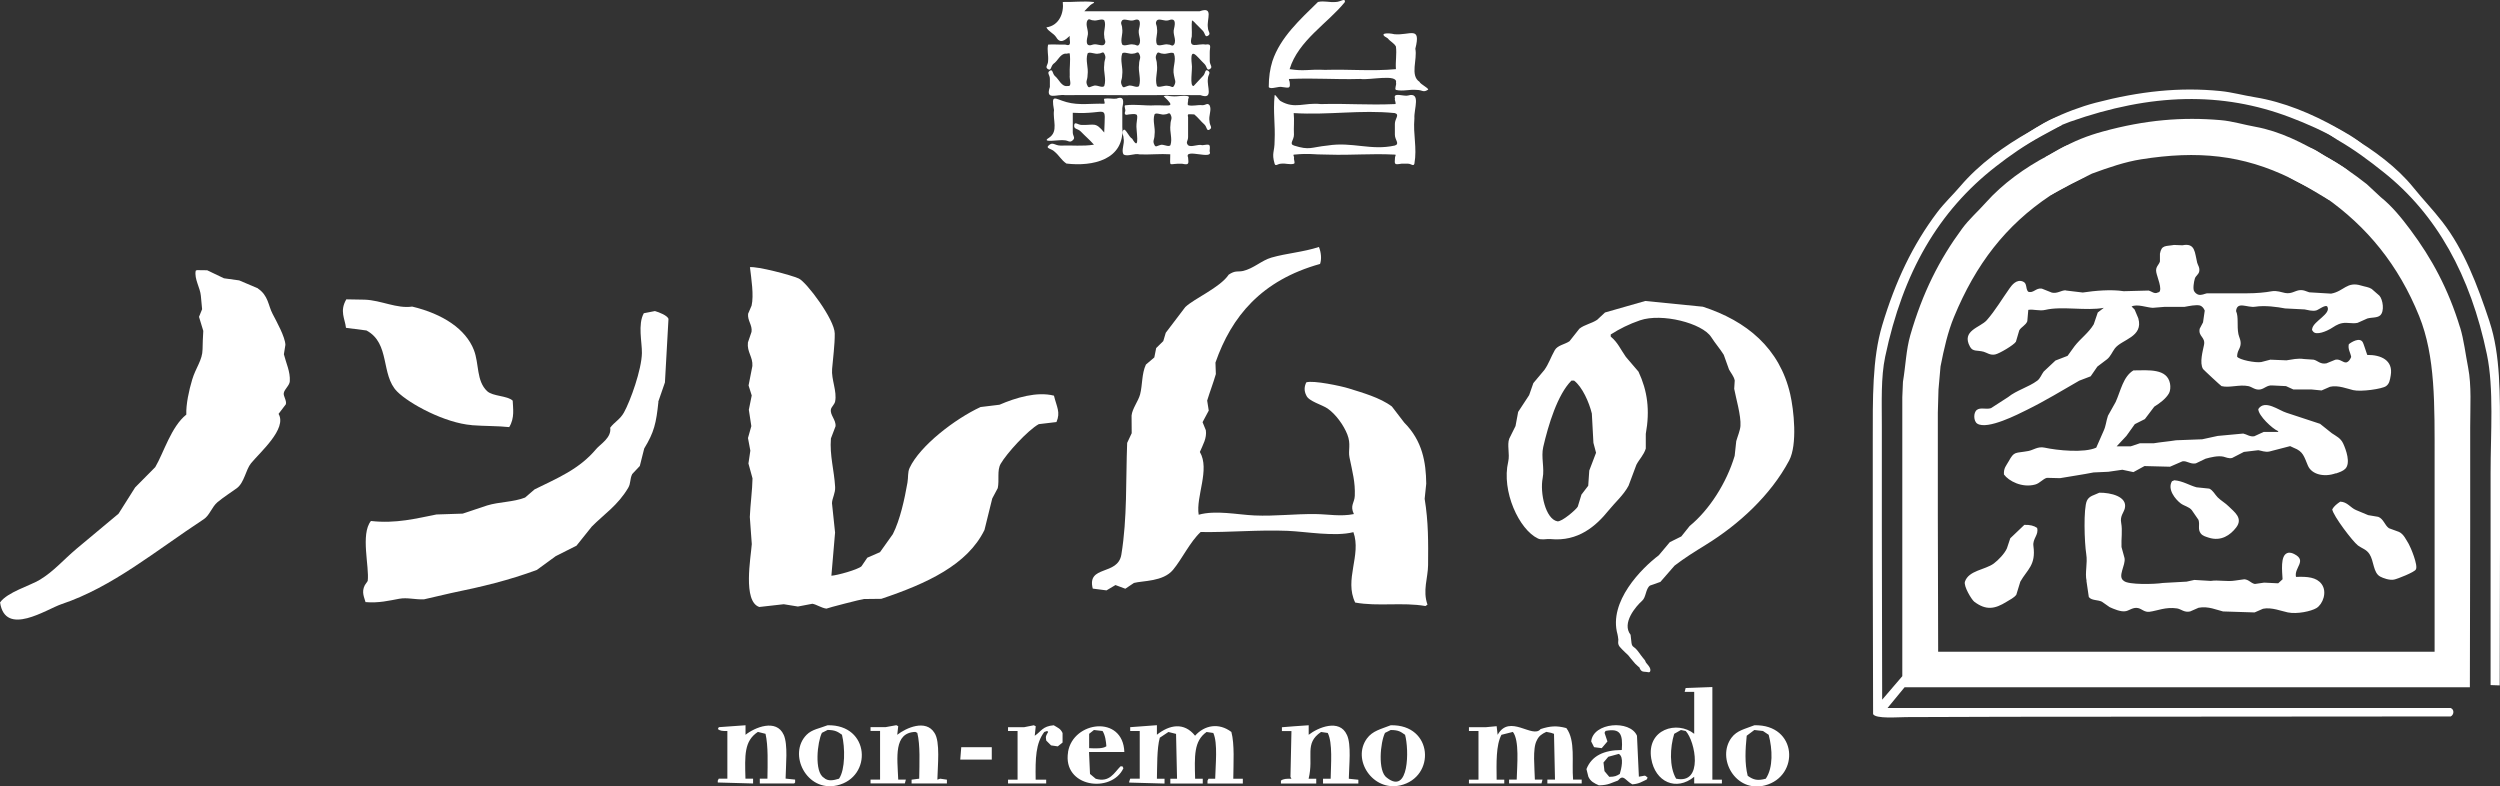 <?xml version="1.0" encoding="UTF-8"?>
<svg id="_レイヤー_2" data-name="レイヤー 2" xmlns="http://www.w3.org/2000/svg" viewBox="0 0 380 119.54">
  <rect x="0" y="0" width="380" height="119.54" fill="#333333" stroke="none"/>
  <defs>
    <style>
      .cls-1 {
        fill-rule: evenodd;
      }

      .cls-1, .cls-2 {
        fill: #fff;
      }
    </style>
  </defs>
  <g id="_レイヤー_1-2" data-name="レイヤー 1">
    <g>
      <path class="cls-1" d="M313.98,44.12c-.75.03-1.24.53-2.09.36-.51-.2-1.02-.41-1.53-.61-.92-.15-1.28.77-2.09.46-.42-.5-.11-1.25-.77-1.53-.98-.42-1.71.55-2.04,1.02-1.11,1.56-2.2,3.41-3.47,4.85-1,1.13-3.91,1.57-2.55,4.03.44.8,1.08.49,2.09.77.49.14.97.56,1.73.41.65-.13,2.87-1.45,3.16-1.94.17-.58.34-1.16.51-1.73.3-.52.99-.77,1.22-1.38.05-.58.1-1.16.15-1.73.78-.14,1.68.22,2.6,0,2.54-.6,6.19.19,8.88-.31-.31.24-.61.48-.92.71-.2.6-.41,1.19-.61,1.79-.76,1.29-2.02,2.17-2.91,3.32-.36.49-.71.99-1.07,1.48-.61.24-1.22.48-1.84.71-.6.56-1.19,1.12-1.79,1.68-.34.45-.52,1.04-.97,1.38-1.35,1-3.16,1.46-4.44,2.5-.87.56-1.73,1.12-2.6,1.68-.75.24-1.58-.16-2.14.26-.57.42-.51,1.73.05,2.09,1.55,1,6.31-1.48,7.55-2.09,2.8-1.38,5.33-2.93,7.96-4.44.58-.22,1.16-.44,1.73-.66.34-.49.68-.99,1.02-1.48.49-.37.99-.75,1.48-1.12.52-.42.77-1.09,1.17-1.63,1.04-1.39,4.39-1.73,3.57-4.59-.19-.44-.37-.88-.56-1.33-.15-.15-.31-.31-.46-.46.85-.43,2.31.16,3.21.2.61-.05,1.22-.1,1.84-.15h3.01c.64-.11,1.75-.36,2.35-.2.37.15.55.4.71.77-.09.6-.17,1.19-.26,1.79-.17.32-.34.65-.51.97-.24,1.2.9,1.25.66,2.45-.17.87-.72,2.74-.15,3.67.06.1,2.74,2.59,2.81,2.6,1.19.3,2.71-.28,4.08,0,.58.12,1.01.63,1.79.51.67-.11,1.06-.7,1.89-.61.68.03,1.36.07,2.04.1.37.17.75.34,1.12.51h2.76c.51.05,1.02.1,1.53.15.43-.19.85-.37,1.28-.56,1.21-.29,2.7.32,3.52.51,1.2.28,4.42-.18,5-.61.5-.36.58-.87.71-1.63.4-2.32-1.52-3.14-3.57-3.11-.08-.21-.58-1.78-.66-1.89-.44-.88-1.77-.05-2.14.26-.17.75.24,1.24.36,1.94-.16.36-.32.68-.71.82-.52.11-.92-.55-1.68-.41-.46.19-.92.37-1.38.56-.93.18-1.32-.42-1.94-.56-.49-.03-.99-.07-1.48-.1-.95-.15-1.81.08-2.65.2-.82-.03-1.63-.07-2.45-.1-.46.12-.92.24-1.38.36-.88.15-3.35-.33-3.67-.82.01-.86.38-1.08.51-1.73.13-.7-.21-1.2-.31-1.68-.26-1.33.06-2.57-.36-3.52.16-1.55,1.69-.47,2.91-.66,1.48-.23,3.34.03,4.54.26.99.05,1.97.1,2.96.15.45.07,1.18.32,1.79.15.33-.09,1.46-.97,1.68-.56.59,1.09-2.11,2.2-2.3,3.32-.07.17-.01.28.1.41.47.74,2.24-.11,2.65-.36.53-.32,1.06-.73,1.79-.87.85-.16,1.51.13,2.35-.05.49-.22.99-.44,1.48-.66.67-.19,1.48-.07,1.94-.46.72-.61.42-2.45-.1-3.01-.39-.34-.78-.68-1.17-1.02-.47-.3-.96-.32-1.58-.51-2.21-.69-2.62.86-4.59,1.22-1.11-.07-2.21-.14-3.32-.2-.42-.12-.91-.43-1.58-.31-.66.12-1.18.58-2.09.41-.56-.1-1.25-.4-2.04-.26-1.03.19-2.33.31-3.72.31h-6.12c-.36.06-.83.35-1.33.2-.23-.07-.5-.3-.61-.51-.23-.33-.06-1.42.1-1.94.13-.42.56-.59.66-1.07.12-.58-.21-.95-.31-1.33-.38-1.54-.27-3.05-2.24-2.65l-1.28-.05c-1.25.23-1.89-.05-2.14,1.33v1.17c-.13.53-.71.8-.56,1.63.12.71.99,2.64.41,3.06h-.1c-.56.35-.98-.14-1.48-.26-1.26.03-2.52.07-3.78.1-1.91-.3-4.35-.08-6.22.2-.87-.1-1.73-.2-2.6-.31ZM373.93,49.78c-1.78-5.85-4.32-10.53-7.55-14.85-1.32-1.77-2.77-3.57-4.49-4.95-.71-.66-1.43-1.33-2.14-1.99-1.98-1.55-3.99-2.98-6.28-4.23-.8-.44-1.68-1.18-2.65-1.38-1,1.48-2.01,2.96-3.01,4.44v.05c1.88,1.11,3.87,1.89,5.61,3.11,6.39,4.48,11.15,10.3,14.29,18.06,2.49,6.15,2.35,13.39,2.35,22.09v28.93h-75.46c-.02-6.9-.03-13.81-.05-20.71v-15.61c.03-1.17.07-2.35.1-3.52.1-1.17.2-2.35.31-3.52.53-2.7,1.11-5.25,2.04-7.5,3.32-8.04,7.86-13.95,14.64-18.47,1.68-1.12,3.52-1.93,5.36-2.91-.71-1.62-1.43-3.23-2.14-4.85-.56-.19-2.94,1.35-3.57,1.68-3.52,1.84-6.9,4.29-9.44,7.14-1.18,1.33-2.56,2.53-3.62,3.98-3.47,4.71-6,9.74-7.86,16.17-.64,2.22-.71,4.63-1.12,7.09-.03.78-.07,1.56-.1,2.35v42.4c-1.02,1.19-2.04,2.38-3.06,3.57-.02-8.62-.03-17.25-.05-25.87v-15.66c0-3.71-.16-7.44.51-10.61,2.7-12.83,8.1-22.11,16.79-28.88,2.22-1.73,4.45-3.28,7.04-4.69.95-.52,3.02-1.64,3.02-1.64,0,0-.28-.71-.42-1.17-.86-.15-3.6,1.71-4.39,2.14-3.96,2.2-7.77,4.99-10.61,8.32-1.14,1.34-2.45,2.56-3.52,3.98-3.73,4.95-6.35,10.45-8.37,17.19-1.52,5.08-1.43,11.11-1.43,17.65v18.37c.02,7.69.03,15.38.05,23.06.38.76,3.81.46,5.05.46,5.07-.02,10.14-.03,15.2-.05,22.52-.02,45.04-.03,67.55-.05.5-.25.58-1.05,0-1.28h-85.61c.87-1.05,1.73-2.11,2.6-3.16h85.92c.02-8.08.03-16.16.05-24.23v-15.31c0-3.08.22-6.31-.31-9.03-.41-2.09-.64-4.19-1.22-6.12ZM378.42,48.91c-1.88-5.67-3.9-10.95-7.19-15.2-1.4-1.81-2.98-3.45-4.39-5.2-2.47-3.07-6.06-5.71-9.54-7.76-.98-.58-2.45-1.58-3.98-2.14-.24.39-.48.67-.71,1.07.99.32,1.86,1.1,2.7,1.59,2.58,1.49,4.76,3.12,6.99,4.9,8.08,6.42,13.21,15.68,15.71,27.7,1.08,5.18.56,12.01.56,18.01v32.25c.46.02.92.03,1.38.05.02-6.99.03-13.98.05-20.97v-16.68c0-6.55.08-12.59-1.58-17.6ZM355.05,71.97c.54-.19,1.07-.35,1.43-.71.86-.86.11-2.93-.31-3.83-.38-.83-1.02-1.1-1.73-1.58-.6-.48-1.19-.95-1.79-1.43-1.7-.56-3.4-1.12-5.1-1.68-1.13-.33-3.3-2.09-4.29-.56.01,1.01,2.17,3,2.96,3.32.03.05.07.1.1.15h-2.24c-.48.22-.95.44-1.43.66-.65.12-1.17-.31-1.68-.41-1.29.12-2.59.24-3.88.36-.78.17-1.56.34-2.35.51-1.33.05-2.65.1-3.98.15-1.18.19-2.37.28-3.42.46h-2.09c-.46.15-.92.31-1.38.46h-2.14c.49-.53.99-1.05,1.48-1.58.43-.6.85-1.19,1.28-1.79.51-.26,1.02-.51,1.53-.77.48-.63.95-1.26,1.43-1.89.83-.51,1.77-1.21,2.24-2.04.2-.35.25-.99.15-1.48-.45-2.28-3.17-2.02-5.56-1.99-1.56.94-1.92,3.07-2.7,4.8-.39.7-.78,1.39-1.17,2.09-.29.86-.31,1.56-.66,2.3-.37.85-.75,1.7-1.12,2.55-1.82.84-5.93.42-7.86,0-1.02-.22-1.71.37-2.45.51-2.05.38-2.13-.02-3.01,1.58-.35.64-.78,1.01-.71,1.99.72,1,2.76,2.07,4.74,1.53.72-.19,1.18-.87,1.79-1.02.66.02,1.33.03,1.99.05,1.55-.27,3.55-.56,5.1-.87.75-.03,1.5-.07,2.24-.1.71-.1,1.43-.2,2.14-.31.56.12,1.12.24,1.68.36.56-.31,1.12-.61,1.68-.92,1.29.03,2.59.07,3.88.1.63-.27,1.26-.54,1.89-.82.71-.11,1.19.48,2.04.31.49-.24.99-.48,1.48-.71.73-.2,1.87-.49,2.7-.31.34.07.81.33,1.33.2.6-.31,1.19-.61,1.79-.92.73-.09,1.46-.17,2.19-.26.48.07,1.03.33,1.68.2,1.05-.27,2.11-.54,3.16-.82.19.09.37.17.56.26,1.44.55,1.55,1.32,2.14,2.7.58,1.36,2.48,1.8,4.23,1.17ZM334.54,81.11c.26.34.72.46,1.17.61,1.9.62,3.31-.4,4.18-1.53,1.12-1.45-.31-2.39-1.12-3.21-.51-.52-1.17-.87-1.68-1.38-.42-.42-.71-1.07-1.28-1.33-.65-.07-1.29-.14-1.94-.2-1.1-.3-2.08-.96-3.37-1.07-.12.05-.24.1-.36.15-.74,1.22.51,2.75,1.33,3.37.52.39,1.28.51,1.68,1.02.34.49.68.99,1.02,1.48.25.79-.17,1.4.36,2.09ZM317.14,88.3c.12.82.24,1.63.36,2.45.02.02.03.03.05.05.4.49,1.35.36,1.94.66.39.27.78.54,1.17.82.58.26,1.73.79,2.5.61.53-.12,1.1-.63,1.84-.46.57.13.97.66,1.73.56,1.19-.15,2.45-.77,4.18-.51.64.1,1.08.66,1.99.46.43-.19.85-.37,1.28-.56,1.46-.29,2.83.36,3.72.56,1.6.05,3.2.1,4.8.15.43-.19.85-.37,1.28-.56,1.29-.27,2.85.38,3.78.56,1.41.28,3.52-.17,4.34-.66.96-.58,1.69-2.45.77-3.67-.77-1.02-2.13-1.14-3.88-1.07-.32-1.42,1.74-2.45-.26-3.47-.25-.13-.69-.31-1.07-.15-1.07.4-.77,2.75-.71,3.98-.22.2-.44.41-.66.61h-.1c-.68-.03-1.36-.07-2.04-.1-.46.07-.92.14-1.38.2h-.05c-.61-.13-.87-.65-1.58-.71-.48.07-.95.14-1.43.2-1.2.2-2.56-.13-3.67.05-.83-.05-1.67-.1-2.5-.15-.39.09-.78.17-1.17.26-1.21.07-2.42.14-3.62.2-1.21.2-5.26.3-5.92-.31-1.04-.66.3-2.36.1-3.47-.15-.56-.31-1.12-.46-1.68-.06-1.26.17-2.48-.05-3.67-.2-1.07.4-1.54.56-2.24.4-1.78-2.17-2.37-3.88-2.35-.76.38-1.54.46-1.89,1.22-.54,1.18-.38,6.35-.1,8.11.23,1.44-.23,2.82.05,4.08ZM358.37,82.89c.69.5,1.31.6,1.79,1.33.69,1.05.55,2.84,1.63,3.42.44.24,1.41.59,2.09.46.54-.1,3.14-1.14,3.32-1.53.41-.57-.81-3.45-1.07-3.88-.41-.66-.76-1.5-1.48-1.84-.51-.19-1.02-.37-1.53-.56-.65-.45-.82-1.43-1.63-1.73-.51-.09-1.02-.17-1.53-.26-.61-.26-1.22-.51-1.84-.77-.85-.35-1.31-1.24-2.4-1.28-.48.32-.94.67-1.22,1.17.14.99,3.16,4.94,3.88,5.46ZM309.64,80.24c-.47-.33-1.09-.49-1.94-.46-.71.68-1.43,1.36-2.14,2.04-.17.51-.34,1.02-.51,1.53-.34.79-1.32,1.8-1.99,2.3-1.33.98-3.81,1.04-4.39,2.76-.23.68,1.02,2.76,1.43,3.06,1.79,1.34,3.12,1.11,4.9,0,.5-.31,1.14-.61,1.48-1.07.2-.66.41-1.33.61-1.99,1.06-1.86,2.39-2.5,1.99-5.41-.16-1.14.85-1.68.56-2.76Z"/>
      <g>
        <path class="cls-2" d="M180.62,14.63c-.88-.2-1.57.1-2.49,0-.62,0-.66-.22-1.25,0,1.96,1.82.86,1.34-1.27,1.38-1.7.1-2.9-.21-4.58,0-.23.1.11.64,0,.92-.2.54.11.59.57.46,1.57-.17,1.29,0,1.15,1.45-.13.77.65,4.48-.66,2.24-.48-.21-1.03-1.66-1.31-1.32-.46.41,0,.62,0,1.23.21.86-.4,1.86,0,2.48.6.4,1.63-.22,2.47,0,1.57.06,3.09-.12,4.63-.02,0,2.17-.35,1.34,1.81,1.44,1.09.23.98-.02.9-.96-.66-1.48,3.89.5,3.27-.94.12-1.16.04-1.07-1.09-.92-.74-.2-1.67.38-2.18,0-.41-.47,0-.62,0-1.24,0-1.01,0-1.81,0-2.8.05-.22-.11-.46,0-.64.13-.06.65,0,.94,0,.62.51.94,1,1.55,1.54.39.38.31,1.06.77.77.53-.32,0-.62,0-1.24-.19-.88.38-1.76,0-2.47-.36-.41-.54,0-1.08,0-.8-.09-1.42.19-2.17,0-.17-.14.04-.62,0-.89.06-.24.21-.37,0-.45ZM175.49,22.06c-.36-.69,0-.78,0-1.56.16-1.14-.33-2.08,0-3.12.27-.35,1.09.17,1.61,0,.4,0,.62-.36.81,0,.36.69,0,.78,0,1.56-.16,1.14.33,2.08,0,3.12-.31.39-1.09-.25-1.61,0-.44.11-.62.36-.81,0Z"/>
        <path class="cls-2" d="M167.86,15.77c-1.96-.07-3.85.28-5.75-.25-1.82-.5-2.36-1.35-1.9,1.22-.22,1.51.71,3.23-.76,4.2-1.41.85,1.76.25,2.28.38.66,0,.84.45,1.33,0,.45-.41,0-.61,0-1.22.02-1.03-.01-1.99,0-2.96,5.49.33,4.92-1.68,4.78,3-1.36-1.66-1.47-1.09-3.42-1.15-.57,0-1.06-.56-1.14,0-.1.7.5.5,1,1,.73.76,1.3,1.21,2,2-1.74.28-3.3.07-5.06.14-.92,0-1.19-.65-1.85,0-.46.45.46.45.91.91.74.61,1.04,1.31,1.82,1.82,3.94.47,8.87-.53,8.49-5.57,0-1.07,0-1.79,0-2.86.2-.93.35-1.93-.91-1.43-.67.05-1.16-.11-1.82,0-.16.11.17.67,0,.75Z"/>
        <path class="cls-2" d="M212.03,15.82c-4.19.18-7.05-.11-11.25,0-2.58-.27-3.93.8-6.1-.44-.31-.12-.85-1.17-.94-.88-.25,2.55.12,4.34,0,6.92,0,1.73-.48,1.8,0,3.46.13.47.49,0,.99,0,.72-.09,1.3.2,1.97,0,.2-.16-.09-.62,0-.92,0-.23-.22-.44,0-.46,2.55-.23,2.56,0,5.11,0,3.82.12,6.42-.19,10.23,0,.23.02,0,.23,0,.46-.07,1.04-.14,1.11.99.92.49,0,.49,0,.98,0s.84.47.98,0c.43-2.49-.22-4.35,0-6.91-.1-1.37,1.06-4.04-.98-3.45-.56.18-2.31-.55-1.97.43-.14.27.29.83,0,.88ZM196.68,22.12c-.78-.25,0-.82,0-1.63-.06-1.2.08-2.17-.04-3.3,5.35.33,10.16-.53,15.38,0,.78.25,0,.82,0,1.64,0,.82,0,.82,0,1.64,0,.82.79,1.39,0,1.65-3.64.81-6.46-.6-10.23,0-2.58.26-2.68.77-5.12,0Z"/>
        <path class="cls-2" d="M196.03,12c4.01-.17,6.75.11,10.77,0,1.35.22,5.71-.82,5.39.56.12.35-.27.94,0,1.11,1.14.25,2.02-.12,3.2,0,.8,0,.93.43,1.61,0,.45-.13-1.12-.86-1.24-1.24-1.47-.96-.29-3.41-.63-5.02.91-3.59-.83-1.98-3.2-2.21-.89-.23-2.58-.22-.99.63.4.51.94.69,1.24,1.24.15,1.16-.09,2.24,0,3.44-3.69.34-6.85,0-10.78.11-2.56-.12-3.09.25-5.38-.11,1.31-4.35,5.87-7.03,8.41-10.21.06-.68-.69,0-1.37,0-1.01.1-1.77-.22-2.73,0-2.67,2.63-5.72,5.35-6.93,9.01-.36,1.15-.55,2.43-.55,3.93.34.42,1.46-.19,2.11,0,.98.13,1.21.25,1.06-.82-.06-.23-.21-.4,0-.42Z"/>
        <path class="cls-2" d="M183.25,6.77c-1.28-.21-2.64.81-2.1-1.23.05-.88-.07-1.67.03-2.45.43.25.45.43.85.78.39.39.39.4.78.79.39.39.31,1.06.79.78.54-.31,0-.62,0-1.24-.22-1.27.94-3.27-1.25-2.49-6,0-11.48,0-17.53,0,.29-.34.59-.61.93-.95.23-.23.76-.33.46-.46-1.55-.17-3.06.04-4.67,0,.2,1.63-.51,3.58-2.49,3.86.31.64,1.04.84,1.48,1.48.63,1.11,1.38.45,2.07-.18-.12.68.45,1.68-.69,1.32-.87.03-1.86-.07-2.6,0-.19.89.08,1.57,0,2.49,0,.62-.55.94,0,1.25.48.28.39-.4.79-.8.71-.46,1.04-1.56,1.89-1.57.17.06.55-.15.61,0,.14,1.21-.06,2.06,0,3.28-.1.55.42,1.74-.28,1.64-1,.18-1.31-1.01-2.01-1.55-.36-.39-.28-1.05-.73-.77-.52.33,0,.61,0,1.23,0,.62,0,.62,0,1.24-.73,2.11,1.05,1.06,2.31,1.24,1.72-.02,3.37,0,5.11-.01,5.1.05,10.3-.03,15.45.01,2.07.74.96-1.3,1.15-2.48,0-.62.53-.91,0-1.24-.45-.29-.36.4-.72.78-.56.56-.9.99-1.45,1.55-.66.1-.14-2.59-.28-3.28-.32-2.95.74-1.2,1.94-.06.39.39.31,1.06.79.78.54-.31,0-.62,0-1.24s0-.62,0-1.25c-.02-.81.39-1.43-.64-1.25ZM178.44,6.77c-.25.35-.43,0-.86,0-.58-.16-1.33.34-1.72,0-.33-.76.16-1.57,0-2.45,0-.61-.36-.73,0-1.23.37-.33,1.15.18,1.73,0,1.09-.42,1.08.36.87,1.23-.28.9.43,1.7,0,2.45ZM173.14,6.77c-.24.35-.43,0-.86,0-.58-.16-1.32.34-1.71,0-.33-.76.16-1.57,0-2.45,0-.61-.36-.73,0-1.23.36-.32,1.14.17,1.72,0,1.09-.42,1.07.37.86,1.23-.28.9.42,1.7,0,2.45ZM165.31,3.09c.24-.35.43,0,.85,0,.57.15,1.31-.34,1.69,0,.33.76-.16,1.57,0,2.45,0,.61.36.72,0,1.23-.36.32-1.13-.17-1.7,0-1.09.42-1.05-.38-.85-1.23.28-.9-.42-1.7,0-2.45ZM165.31,13.06c-.38-.73,0-.82,0-1.64.17-1.2-.35-2.18,0-3.28.26-.37,1.16.17,1.69,0,.42,0,.66-.38.85,0,.38.73,0,.82,0,1.64-.17,1.2.35,2.18,0,3.28-.32.41-1.15-.26-1.69,0-.46.12-.66.38-.85,0ZM170.57,13.06c-.38-.73,0-.82,0-1.64.17-1.19-.35-2.18,0-3.28.26-.37,1.17.17,1.71,0,.43,0,.66-.39.86,0,.38.73,0,.82,0,1.64-.17,1.19.35,2.18,0,3.28-.33.42-1.16-.26-1.71,0-.46.12-.66.39-.86,0ZM178.44,13.06c-.2.38-.43,0-.87,0-.54-.17-1.45.37-1.72,0-.35-1.09.17-2.08,0-3.27,0-.82-.39-.92,0-1.64.2-.38.43,0,.87,0,.54.17,1.45-.37,1.72,0,.41,1.09-.28,2.09,0,3.28.13.84.39.92,0,1.64Z"/>
      </g>
      <path class="cls-1" d="M113.96,40.61c1.16-.15,6.28,1.19,7.45,1.72,1.17.53,5.45,6.23,5.47,8.36.02,1.69-.27,3.8-.4,5.39-.14,1.59.77,3.38.46,4.94-.08.43-.55.82-.63,1.16-.21.87.79,1.62.69,2.62-.23.61-.46,1.23-.7,1.84-.21,2.58.5,4.87.64,7.38.05.96-.45,1.68-.48,2.46.16,1.49.31,2.98.47,4.47-.19,2.19-.37,4.37-.56,6.56.86-.05,3.98-.91,4.57-1.43.3-.44.59-.87.89-1.31.64-.28,1.29-.56,1.93-.84.65-.91,1.3-1.83,1.95-2.74,1.1-2.16,1.79-5.35,2.22-7.82.15-.85.01-1.55.33-2.25,1.57-3.36,6.89-7.45,10.78-9.25.96-.12,1.92-.24,2.88-.35,2.5-1.08,5.71-2.04,8.28-1.38.43,1.75,1.02,2.53.38,4.01-.9.11-1.79.21-2.69.32-1.67.93-4.88,4.44-5.79,6.03-.58,1.01-.18,2.45-.44,3.69-.28.53-.56,1.06-.84,1.58-.39,1.59-.79,3.19-1.18,4.78-2.58,5.29-8.71,8.13-15.68,10.47-.88,0-1.77.02-2.65.03-.28,0-5.51,1.35-5.7,1.46-.78-.11-1.51-.64-2.13-.74l-2.2.42c-.72-.12-1.44-.23-2.15-.35-1.24.14-2.48.28-3.72.42-2.54-.85-1.28-7.55-1.14-9.56-.1-1.37-.2-2.75-.3-4.12.07-1.82.39-4.17.41-5.87-.21-.75-.41-1.5-.62-2.26.1-.65.2-1.3.29-1.95-.12-.64-.24-1.28-.36-1.92.17-.6.34-1.2.51-1.81-.13-.83-.25-1.66-.38-2.49.15-.72.3-1.45.44-2.17-.16-.51-.32-1.02-.48-1.52.19-.99.39-1.97.58-2.96.09-1.39-.84-2.12-.68-3.57.18-.54.36-1.08.55-1.62.15-1.03-.64-1.72-.52-2.75.18-.41.35-.83.53-1.24.36-1.59-.04-4.04-.25-5.84Z"/>
      <g>
        <path class="cls-1" d="M100.05,61.08c.34-.98.68-1.97,1.02-2.95.18-3.22.36-6.45.54-9.67-.19-.51-1.39-.99-2.06-1.18-.56.11-1.12.22-1.69.33-.94,1.68-.26,4.44-.29,6.06-.05,2.53-1.74,7.25-2.73,9.03-.58,1.05-1.45,1.45-2.09,2.31.24,1.52-1.53,2.52-2.13,3.24-2.6,3.11-5.95,4.44-9.37,6.14-.48.41-.96.83-1.44,1.24-1.84.71-3.9.63-5.77,1.2-1.24.41-2.47.83-3.71,1.24-1.33.04-2.66.09-3.99.13-3.05.6-6.16,1.42-9.96.99-1.61,2-.21,6.97-.49,9.12-.15.21-.3.43-.44.64-.55,1.06-.06,1.9.11,2.57,2.03.17,3.59-.23,5.13-.51,1.24-.22,2.31.14,3.75.09,1.37-.32,2.74-.63,4.11-.95,4.78-.98,8.77-1.94,13.05-3.52.96-.7,1.92-1.4,2.89-2.11,1.04-.52,2.09-1.05,3.13-1.57.78-.97,1.55-1.94,2.33-2.91,1.86-1.88,3.95-3.21,5.53-5.88.43-.72.23-1.33.62-2.11.38-.41.77-.81,1.15-1.22.22-.89.44-1.77.67-2.66,1.51-2.48,1.82-3.83,2.16-7.1Z"/>
        <path class="cls-1" d="M71.72,64.63c1.94.15,3.93.1,5.68.29.86-1.39.57-2.87.53-4.02-.8-.77-3.02-.64-3.88-1.44-1.67-1.57-1.2-4.15-2.02-6.26-1.24-3.18-4.7-5.48-9.38-6.6-2.31.35-4.73-.96-7.19-1.05-.94-.02-1.88-.03-2.82-.05-1.05,1.78-.21,2.94-.05,4.33,1.04.13,2.07.27,3.11.4,3.65,1.95,2.14,6.73,4.66,9.28,1.85,1.87,7.28,4.79,11.36,5.11Z"/>
      </g>
      <path class="cls-1" d="M186.73,41.77c1.04-.72,1.43-.41,2.19-.58,1.66-.38,2.82-1.6,4.35-2.04,2.3-.66,4.79-.82,7.21-1.61.33.83.43,1.84.17,2.58-8.92,2.49-13.45,7.98-15.9,14.99.02.58.04,1.17.06,1.75-.41,1.42-.89,2.62-1.32,4.03.08.51.16,1.01.24,1.52-.31.59-.63,1.17-.94,1.76.17.41.33.82.5,1.23.17,1.21-.45,2.21-.91,3.3,1.57,2.66-.63,6.77-.18,9.54,2.61-.73,5.93,0,8.48.11,3.15.14,6.08-.25,9.28-.21,1.85.02,3.87.41,5.83,0-.63-1.33.1-1.69.14-2.78.08-2.08-.35-3.59-.81-5.85-.22-1.08.26-1.99-.33-3.48-.55-1.4-1.76-3.08-2.99-3.93-.82-.57-2.87-1.1-3.23-1.97-.39-.74-.31-1.41-.01-2.01,1.07-.34,5.31.56,6.45.92,2.03.64,4.76,1.39,6.56,2.75.62.81,1.25,1.63,1.87,2.44,2.79,2.8,3.31,6.06,3.35,9.29-.08.77-.16,1.53-.24,2.3.58,3.54.55,6.62.52,10.08-.02,1.97-.85,3.86-.09,6.01l-.31.21c-3.47-.61-7.21.1-10.68-.53-1.7-3.51.98-7.2-.27-10.7-2.81.72-7.17-.08-10-.2-4.43-.18-8.83.25-13.22.18-1.6,1.47-2.84,4.12-4.2,5.75-1.51,1.81-4.57,1.63-5.94,1.99-.44.29-.87.59-1.31.88-.5-.19-1-.37-1.5-.56-.45.27-.91.54-1.36.81-.7-.09-1.39-.18-2.09-.27-.93-3.62,3.82-1.91,4.35-5.18.91-5.58.66-11.24.88-16.97.23-.49.46-.98.69-1.47,0-.89-.01-1.79-.02-2.68.1-1.05,1.03-2.2,1.3-3.23.37-1.43.23-3.13.88-4.52.43-.36.86-.73,1.28-1.09l.28-1.42c.36-.35.72-.71,1.08-1.06.13-.42.25-.84.38-1.27.99-1.3,1.98-2.61,2.97-3.91,1.44-1.34,5.22-2.93,6.57-4.88Z"/>
      <path class="cls-1" d="M39.2,43.85c1.6,1.08,1.56,2.58,2.23,3.85.61,1.17,1.92,3.53,1.95,4.72-.08.48-.16.95-.23,1.43.34,1.38.99,2.64.9,4.1-.04.65-.81,1.19-.92,1.8-.08.47.47,1.13.32,1.7-.37.49-.74.98-1.11,1.46,1.33,2.25-2.8,5.82-4.18,7.5-.82,1-1.01,2.94-2.17,3.8-.86.63-1.97,1.32-2.93,2.12-.86.72-1.19,2-2.09,2.59-7.31,4.8-13.88,10.32-21.62,12.91-2.24.75-8.56,5.03-9.34-.26,1.11-1.57,4.5-2.51,6.07-3.46,2.12-1.29,3.55-3.01,5.53-4.68,2.13-1.78,4.27-3.56,6.41-5.35.84-1.33,1.68-2.66,2.52-3.99,1.02-1.03,2.04-2.06,3.06-3.09,1.28-2.17,2.42-6.16,4.72-7.98-.06-1.56.4-3.67.89-5.31.54-1.82,1.57-2.97,1.58-4.63,0-.9.06-1.75.11-2.78-.22-.71-.44-1.43-.65-2.14.16-.39.32-.77.47-1.16-.06-.68-.13-1.36-.19-2.04-.1-1.22-1.03-2.57-.78-3.81l.17-.09c.52,0,1.05.01,1.57.02.85.41,1.7.81,2.55,1.22.77.11,1.55.21,2.32.32.96.41,1.91.81,2.87,1.22Z"/>
      <path class="cls-1" d="M247.85,96.49c-1.4-1.76.81-4.34,1.75-5.17.62-.54.52-1.8,1.19-2.31.53-.19,1.06-.37,1.59-.56.72-.82,1.43-1.64,2.15-2.47,1.58-1.21,3.04-2.11,4.77-3.18,5.01-3.09,9.83-7.51,12.65-12.8,1.29-2.44.71-7.71.16-10.1-1.61-6.98-6.62-11.12-13.28-13.28-2.92-.29-5.83-.58-8.75-.87-2.04.58-4.08,1.17-6.12,1.75-.4.37-.8.74-1.19,1.11-.87.58-1.92.73-2.7,1.35-.5.64-1.01,1.27-1.51,1.91-.72.49-1.8.6-2.23,1.35-.62,1.09-.91,2.07-1.59,3.02-.56.66-1.11,1.33-1.67,1.99-.21.61-.42,1.22-.64,1.83-.56.85-1.11,1.7-1.67,2.55-.13.72-.27,1.43-.4,2.15-.32.64-.64,1.27-.95,1.91-.37.96.11,2.34-.16,3.5-1.06,4.49,1.66,10.34,4.53,11.69.55.26,1.32.02,1.91.08,4.21.41,6.91-1.99,8.83-4.37.97-1.2,2.26-2.31,3.02-3.74.4-1.06.8-2.12,1.19-3.18.41-.81,1.13-1.48,1.43-2.47v-2.23c.65-3.6.26-6.54-1.11-9.46-.64-.74-1.27-1.48-1.91-2.23-.85-1.21-1.21-2.18-2.31-3.1v-.32c1.33-.85,2.81-1.59,4.45-2.15,3.32-1.14,9.46.43,10.82,2.54.62.97,1.37,1.82,1.91,2.7.27.74.53,1.48.8,2.23.26.5.73,1.01.87,1.67-.03.42-.05.85-.08,1.27.24,1.35,1.06,4.06.95,5.65-.04.66-.46,1.65-.64,2.31-.08.74-.16,1.48-.24,2.23-1.24,4.14-3.86,8.22-6.84,10.66-.42.53-.85,1.06-1.27,1.59-.58.29-1.17.58-1.75.87-.56.66-1.11,1.33-1.67,1.99-2.61,1.97-7.67,7.04-6.28,12.01,0,0,.13.61.13.83s-.14.64.21,1.07,1.29,1.29,1.29,1.29c0,0,.79,1,1.07,1.29s.64.57.64.57c0,0,.14.64.71.64s.89.29.95-.21c.05-.5-.66-1.07-.73-1.29s-.07-.21-.43-.64-.79-1.14-1.14-1.43-.5-.29-.57-.79c-.07-.5-.14-1.25-.14-1.25ZM241.57,71.52c-.05.77-.11,1.54-.16,2.31-.34.45-.69.9-1.03,1.35-.19.61-.37,1.22-.56,1.83-.22.43-2.45,2.35-3.1,2.23-1.79-.34-2.68-4.31-2.23-6.6.29-1.5-.27-3.18.08-4.69.78-3.39,2.18-7.99,4.29-10.1h.4c1.25.96,2.29,3.3,2.7,5.01.08,1.48.16,2.97.24,4.45.13.5.27,1.01.4,1.51-.34.9-.69,1.8-1.03,2.7Z"/>
      <g>
        <path class="cls-1" d="M310.93,23.87c.69-.38,1.37-.76,2.06-1.14,2.27-1.32,4.41-2.13,6.64-2.74,6.45-1.77,12.07-2.23,17.9-1.73,1.79.15,3.53.7,5.28,1.01,3.75.68,7.26,2.45,10.66,4.49.61.37,2.77,1.56,3.52,2.26-1.01,1.45-2.01,2.9-3.02,4.36-1.79-1.06-3.72-2.28-5.78-3.28-7.32-3.58-14.16-4.24-22.75-2.88-2.4.38-4.88,1.22-7.46,2.17-1.05.52-2.11,1.05-3.16,1.58-1.02.58-2.05,1.08-3.07,1.66l-.81-5.75Z"/>
        <path class="cls-1" d="M302.88,23.69c3.23-1.97,5.72-3.94,8.73-5.46,2.19-1.1,4.71-2.03,6.87-2.6,6.81-1.78,12.87-2.41,19.04-1.79,1.77.18,3.49.66,5.23.94,4.32.7,8.69,2.5,12.62,4.74.78.44,2.88,1.55,4.11,2.76-.32.36,0,1.42-.85.93-1.01-.75-1.97-1.28-2.9-1.82-2.56-1.47-5.04-2.57-7.67-3.57-10.3-3.9-21.03-3.68-33.4.68-3.06,1.08-6.17,3.16-9.33,5.08l-2.46.11Z"/>
      </g>
      <path class="cls-1" d="M260.28,104.43l-4.06.15c-.05.19-.1.39-.15.58h1.45v6.38c-2.56-2.06-7.27-.73-6.53,3.77.59,3.57,3.81,5,6.53,2.76v1.02h4.21v-.58h-1.45v-14.07ZM254.77,118.36c-1.06-1.79-.93-4.77-.29-6.82.34-.19.68-.39,1.02-.58.24.05.48.1.73.15,1.46,1.55,2.72,8.13-1.45,7.25ZM119.12,111.69c-1.11-2.48-4.4-1.13-5.8,0v-1.45c-1.35.1-2.71.19-4.06.29-.05.1-.1.19-.15.29.35.28.74.31,1.45.29v7.25h-1.31c-.05.1-.1.19-.15.29v.29c1.79.05,3.58.1,5.37.15v-.73h-1.16c-.1-3.56-.21-5.73,1.89-7.11.39.1.77.19,1.16.29.42,1.82.32,4.55.29,6.82h-1.16v.73h5.22s.1-.1.15-.15v-.44c-.48-.05-.97-.1-1.45-.15.03-2.02.39-5.16-.29-6.67ZM125.79,110.24c-1.21.48-2.37.62-3.19,1.45-2.88,2.92,0,8.76,4.64,7.69,5.41-1.25,5.02-9.29-1.45-9.14ZM127.54,118.36c-.84.25-1.68.45-2.32-.15-1.48-.89-.98-5.46-.29-6.82.29-.15.58-.29.87-.44,1.18.02,1.52.27,2.18.73.48,1.97.5,5.28-.44,6.67ZM142.48,118.51c.04-2.09.46-5.77-.44-7.11-1.31-2.13-4.34-.75-5.66.29.05-.44.1-.87.15-1.31-.1-.05-.19-.1-.29-.15-.53.1-1.06.19-1.6.29h-2.32v.58h1.45v7.4h-1.45v.58h5.22c.05-.19.1-.39.15-.58h-1.16c-.14-3.41-.72-7.14,2.61-7.25.1.05.19.1.29.15.46,1.83.32,4.67.29,6.96-.39.05-.77.1-1.16.15v.58h5.37v-.58c-.34-.05-.68-.1-1.02-.15-.15.05-.29.1-.44.15ZM160.18,110.24c-1.71.14-1.88.9-2.9,1.6.05-.48.1-.97.15-1.45-.1-.05-.19-.1-.29-.15-.48.1-.97.19-1.45.29h-2.47v.58h1.45v7.4h-1.45v.58h5.8v-.58h-1.6c-.05-3.28,0-5.51,1.31-7.25.15-.05.29-.1.44-.15l.15.15c-.3.51-.43.65-.29,1.31l.73.73c.34.05.68.1,1.02.15.24-.19.48-.39.73-.58v-1.45c-.33-.7-.69-.77-1.31-1.16ZM162.35,114.3c-.89,5.38,6.6,6.36,8.41,2.47-.05-.1-.1-.19-.15-.29h-.29c-.96.96-1.66,2.51-3.77,1.89-.29-.24-.58-.48-.87-.73-.05-1.11-.1-2.22-.15-3.34h5.37c-.2-5.67-7.78-4.72-8.56,0ZM165.55,113.72v-2.18c.24-.19.48-.39.73-.58.44.05.87.1,1.31.15.42.67.52,1.58.58,2.32-.5.39-1.69.34-2.61.29ZM187.16,111.25c-1.9-1.43-4.06-1.04-5.51.58-1.67-2.1-3.9-1.67-5.8-.15v-1.45c-.68.05-1.35.1-2.03.15-.68.05-1.35.1-2.03.15v.58h1.45v7.25h-1.45c-.05.15-.1.29-.15.44v.15c1.79.05,3.58.1,5.37.15v-.73h-1.16c.05-1.74-.02-4.62.44-6.24.44-.29.87-.58,1.31-.87.39.1.77.19,1.16.29.05,2.27.1,4.55.15,6.82h-1.02v.73h4.93v-.73h-1.16c-.09-3.41-.22-5.74,1.74-7.11.34.05.68.1,1.02.15.71,1.53.33,4.9.29,6.96h-1.02c-.05.1-.1.19-.15.29v.44h5.37v-.73h-1.45c.02-2.31.21-5.26-.29-7.11ZM204.72,111.69c-1.11-2.48-4.4-1.11-5.8,0v-1.45c-.73.05-1.45.1-2.18.15-.63.05-1.26.1-1.89.15v.58h1.45c-.05,2.32-.1,4.64-.15,6.96.05.1.1.19.15.29-.74-.02-1.23,0-1.6.29v.44h5.37v-.73h-1.16c.83-3.42-.72-5.36,1.89-7.11.34.05.68.1,1.02.15.76,1.51.48,4.76.44,6.96h-1.16v.73h5.37v-.58c-.48-.05-.97-.1-1.45-.15.03-1.99.41-5.2-.29-6.67ZM211.39,110.24c-1.5.59-2.77.84-3.63,2.03-2.31,3.21.91,8.07,5.08,7.11,5.41-1.25,5.03-9.29-1.45-9.14ZM210.81,118.22c-1.43-.97-1-5.4-.29-6.82.29-.15.58-.29.87-.44,1.22.01,1.5.26,2.18.73.62,2.23.62,9.19-2.76,6.53ZM238.09,110.67c-1.51-.41-2.5-.31-3.92.15-1.22,1.52-4.71-2.39-6.53.87-.05-.44-.1-.87-.15-1.31-.53.05-1.06.1-1.6.15h-2.61v.58h1.45v7.4h-1.45v.58h5.37v-.58h-1.16c-.03-2.56-.11-5.24.73-6.82.58-.15,1.16-.29,1.74-.44,1.01,1.3.64,5.01.58,7.25h-1.16v.58h4.93c.05-.19.1-.39.15-.58h-1.16c-.03-1.74-.38-4.74.29-5.95.32-.7.76-.98,1.45-1.31.24.05.48.1.73.15.15.05.29.1.44.15.05,2.32.1,4.64.15,6.96h-1.16v.58h5.22v-.58h-1.31c-.23-2.67.4-5.93-1.02-7.83ZM249.11,118.07c-.1-2.08-.19-4.16-.29-6.24-1.05-2.45-6.67-2.03-6.96.87.15.29.29.58.44.87.39.05.77.1,1.16.15.29-.34.58-.68.87-1.02-.15-.44-.29-.87-.44-1.31.05-.1.1-.19.15-.29,2.27-.44,2.65.48,2.47,2.9-2.73.01-4.58.89-5.37,2.9.1.39.19.77.29,1.16.34.73.87.98,1.6,1.31,1.49-.02,1.89-.39,2.9-.73.85-1.04,1.06-.03,2.18.58,1.1-.09,1.43-.4,2.18-.73.05-.1.1-.19.15-.29-.51-.49-.39-.25-1.31-.15ZM246.21,117.64c-.5.29-.71.43-1.6.44-.24-.29-.48-.58-.73-.87-.05-.44-.1-.87-.15-1.31.24-.29.48-.58.73-.87.53-.15,1.06-.29,1.6-.44.84.5.37,2.29.15,3.05ZM266.67,110.24c-1.41.56-2.66.78-3.48,1.89-2.32,3.12.6,8.42,5.08,7.25,5.33-1.39,4.95-9.3-1.6-9.14ZM268.41,118.36c-1.24.34-1.87.2-2.76-.44-.48-1.88-.36-4.03-.15-6.09.39-.29.77-.58,1.16-.87.44.05.87.1,1.31.15.29.19.58.39.87.58.58,2.19.7,5-.44,6.67ZM145.96,115.46h4.79v-1.89h-4.64c-.05.63-.1,1.26-.15,1.89Z"/>
    </g>
  </g>
</svg>